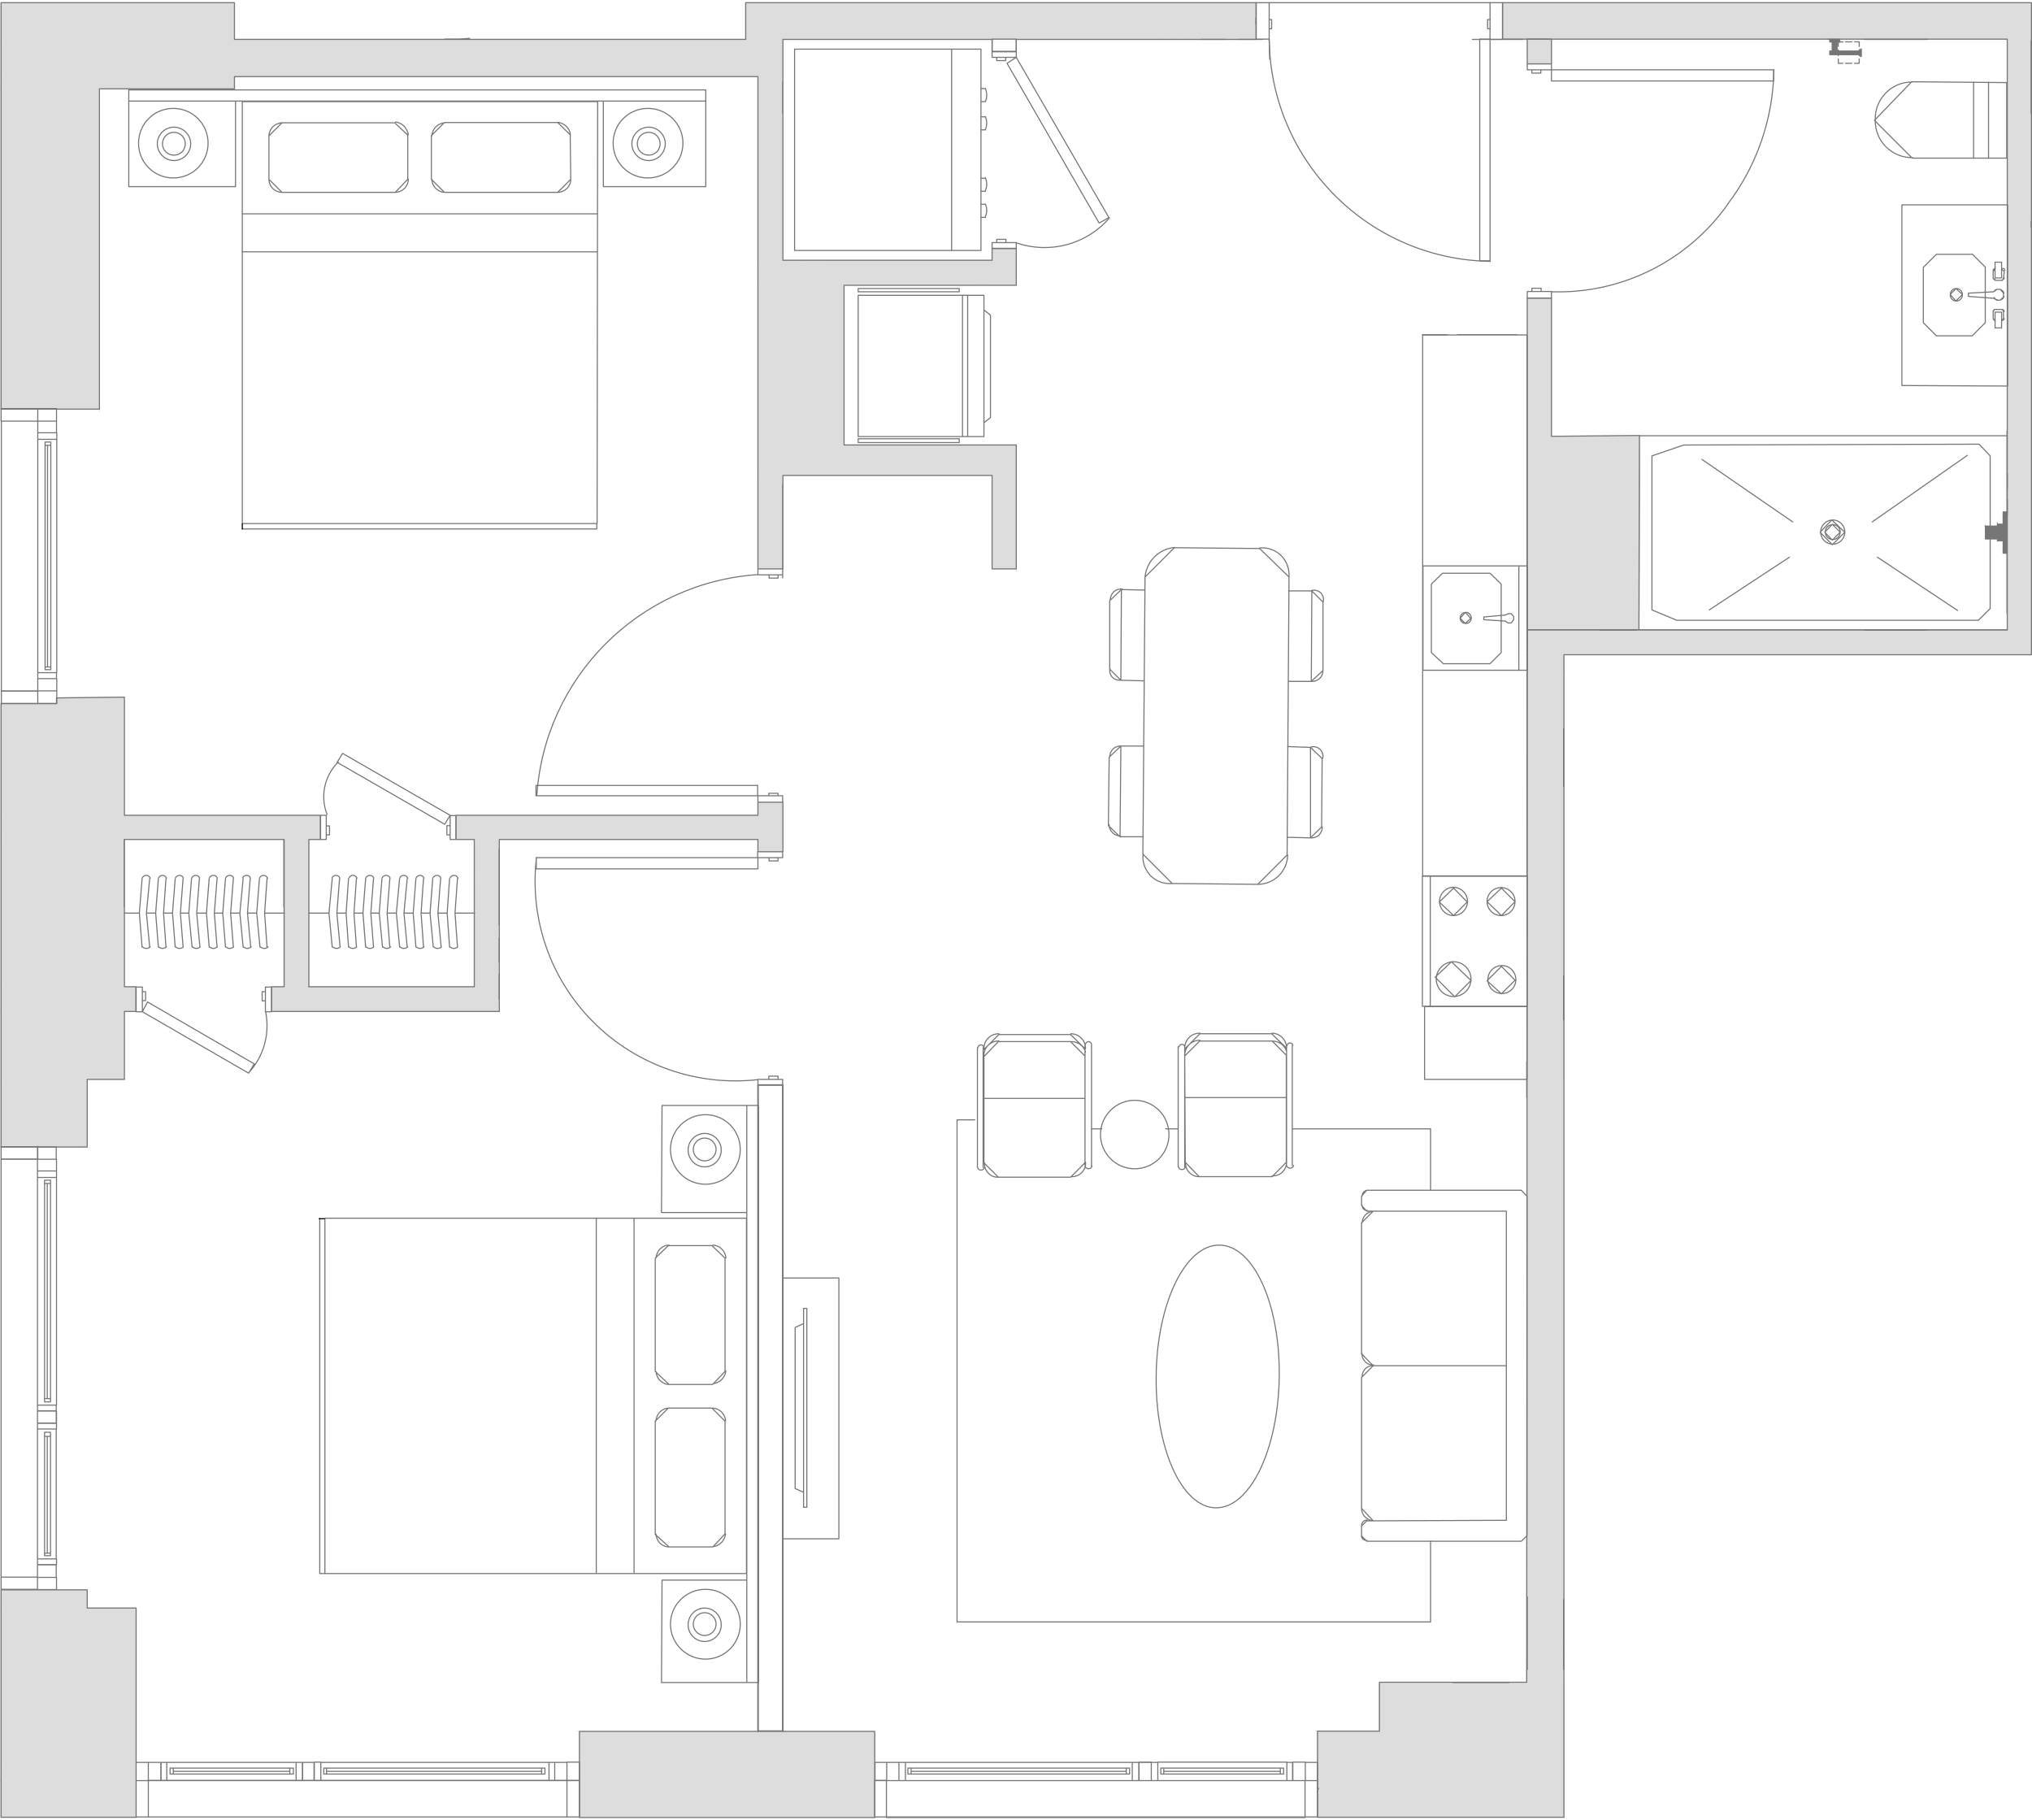 <svg width="748" height="670" viewBox="0 0 748 670" fill="none" xmlns="http://www.w3.org/2000/svg">
<path d="M553.102 1L747.702 14.5H553.102V1ZM747.702 1H553.102L747.702 14.4V1Z" fill="#DDDDDD"/>
<path d="M553.102 1L747.702 14.5H553.102V1ZM553.102 1H747.702V14.4L553.102 1Z" stroke="#DDDDDD" stroke-width="0.4" stroke-miterlimit="10"/>
<path d="M274.5 1L462.4 14.5H274.5V1ZM462.4 1H274.5L462.4 14.4V1Z" fill="#DDDDDD"/>
<path d="M274.5 1L462.4 14.5H274.5V1ZM274.5 1H462.4V14.4L274.5 1Z" stroke="#DDDDDD" stroke-width="0.4" stroke-miterlimit="10"/>
<path d="M0.4 1L86.3 14.5H0.4V1ZM86.3 1H0.4L86.3 14.4V1Z" fill="#DDDDDD"/>
<path d="M0.4 1L86.3 14.5H0.4V1ZM0.4 1H86.3V14.4L0.4 1Z" stroke="#DDDDDD" stroke-width="0.4" stroke-miterlimit="10"/>
<path d="M562.201 14.5L571.101 23.6H562.201V14.5ZM571.101 14.5H562.201L571.101 23.6V14.5Z" fill="#DDDDDD"/>
<path d="M562.201 14.5L571.101 23.6M562.201 14.5V23.6H571.101M562.201 14.5H571.101V23.6" stroke="#DDDDDD" stroke-width="0.4" stroke-miterlimit="10"/>
<path d="M0.4 14.5L288.1 28.1H0.4V14.5ZM288.1 14.5H0.4L288.1 28.2V14.5Z" fill="#DDDDDD"/>
<path d="M0.4 14.5L288.1 28.1H0.4V14.5ZM0.4 14.5H288.1V28.2L0.4 14.5Z" stroke="#DDDDDD" stroke-width="0.4" stroke-miterlimit="10"/>
<path d="M0.4 28.1L86.3 32.7H0.4V28.1ZM86.3 28.1H0.4L86.3 32.7V28.1Z" fill="#DDDDDD"/>
<path d="M0.4 28.1L86.3 32.7M0.4 28.1V32.7H86.3M0.4 28.1H86.3V32.7" stroke="#DDDDDD" stroke-width="0.4" stroke-miterlimit="10"/>
<path d="M365.201 91.5L374.101 95.8H365.201V91.5ZM374.101 91.5H365.201L374.101 95.8V91.5Z" fill="#DDDDDD"/>
<path d="M365.201 91.5L374.101 95.8M365.201 91.5V95.8H374.101M365.201 91.5H374.101V95.8" stroke="#DDDDDD" stroke-width="0.4" stroke-miterlimit="10"/>
<path d="M279 28.1L288.1 95.8H279V28.1ZM288.1 28.1H279L288.1 95.8V28.1Z" fill="#DDDDDD"/>
<path d="M279 28.1L288.1 95.8M279 28.1V95.8H288.1M279 28.1H288.1V95.8" stroke="#DDDDDD" stroke-width="0.4" stroke-miterlimit="10"/>
<path d="M279 95.801L374.1 104.901H279V95.801ZM374.1 95.801H279L374.1 105.001V95.801Z" fill="#DDDDDD"/>
<path d="M279 95.801L374.1 104.901H279V95.801ZM279 95.801H374.1V105.001L279 95.801Z" stroke="#DDDDDD" stroke-width="0.4" stroke-miterlimit="10"/>
<path d="M0.4 32.699L36.6 150.499H0.4V32.699ZM36.6 32.699H0.4L36.6 150.599V32.699Z" fill="#DDDDDD"/>
<path d="M0.4 32.699L36.6 150.499H0.4V32.699ZM0.4 32.699H36.6V150.599L0.4 32.699Z" stroke="#DDDDDD" stroke-width="0.4" stroke-miterlimit="10"/>
<path d="M603.502 160.4V160.6H571.102L603.502 160.4Z" fill="#DDDDDD" stroke="#DDDDDD" stroke-width="0.4" stroke-miterlimit="10"/>
<path d="M562.201 109.699L571.101 160.399H562.201V109.699ZM571.101 109.699H562.201L571.101 160.299V109.699Z" fill="#DDDDDD"/>
<path d="M562.201 109.699L571.101 160.399H562.201V109.699ZM562.201 109.699H571.101V160.299L562.201 109.699Z" stroke="#DDDDDD" stroke-width="0.4" stroke-miterlimit="10"/>
<path d="M562.201 160.4L571.101 160.6H562.201V160.4ZM571.101 160.4H562.201L571.101 160.7V160.4Z" fill="#DDDDDD"/>
<path d="M562.201 160.4L571.101 160.6H562.201V160.4ZM562.201 160.4H571.101V160.7L562.201 160.4Z" stroke="#DDDDDD" stroke-width="0.4" stroke-miterlimit="10"/>
<path d="M562.201 160.6L603.501 161.8H562.201V160.6ZM603.501 160.6H562.201L603.501 161.8V160.6Z" fill="#DDDDDD"/>
<path d="M562.201 160.6L603.501 161.8M562.201 160.6V161.8H603.501M562.201 160.6H603.501V161.8" stroke="#DDDDDD" stroke-width="0.4" stroke-miterlimit="10"/>
<path d="M279 104.9L310.7 163.7H279V104.9ZM310.7 104.9H279L310.7 163.7V104.9Z" fill="#DDDDDD"/>
<path d="M279 104.9L310.7 163.7M279 104.9V163.7H310.7M279 104.9H310.7V163.7" stroke="#DDDDDD" stroke-width="0.4" stroke-miterlimit="10"/>
<path d="M279 163.699L374.1 174.999H279V163.699ZM374.1 163.699H279L374.1 174.999V163.699Z" fill="#DDDDDD"/>
<path d="M279 163.699L374.1 174.999M279 163.699V174.999H374.1M279 163.699H374.1V174.999" stroke="#DDDDDD" stroke-width="0.4" stroke-miterlimit="10"/>
<path d="M562.201 161.801L603.501 177.401H562.201V161.801ZM603.501 161.801H562.201L603.501 177.401V161.801Z" fill="#DDDDDD"/>
<path d="M562.201 161.801L603.501 177.401M562.201 161.801V177.401H603.501M562.201 161.801H603.501V177.401" stroke="#DDDDDD" stroke-width="0.4" stroke-miterlimit="10"/>
<path d="M365.201 175L374.101 209.3H365.201V175ZM374.101 175H365.201L374.101 209.4V175Z" fill="#DDDDDD"/>
<path d="M365.201 175L374.101 209.3H365.201V175ZM365.201 175H374.101V209.4L365.201 175Z" stroke="#DDDDDD" stroke-width="0.4" stroke-miterlimit="10"/>
<path d="M279 175L288.1 209.3H279V175ZM288.1 175H279L288.1 209.4V175Z" fill="#DDDDDD"/>
<path d="M279 175L288.1 209.3H279V175ZM279 175H288.1V209.4L279 175Z" stroke="#DDDDDD" stroke-width="0.4" stroke-miterlimit="10"/>
<path d="M738.9 14.5L747.7 231.9H738.9V14.5ZM747.7 14.5H738.9L747.7 231.9V14.5Z" fill="#DDDDDD"/>
<path d="M738.9 14.5L747.7 231.9M738.9 14.5V231.9H747.7M738.9 14.5H747.7V231.9" stroke="#DDDDDD" stroke-width="0.4" stroke-miterlimit="10"/>
<path d="M603.501 177.4H562.201L603.301 231.9L603.501 177.4ZM562.201 177.4L603.201 231.9H562.201V177.4Z" fill="#DDDDDD"/>
<path d="M562.201 177.4H603.501L603.301 231.9L562.201 177.4ZM562.201 177.4L603.201 231.9H562.201V177.4Z" stroke="#DDDDDD" stroke-width="0.4" stroke-miterlimit="10"/>
<path d="M603.302 231.9H747.702H603.202M603.202 231.9H562.102H593.802H603.202ZM603.202 231.9H562.202" stroke="#DDDDDD" stroke-width="0.4" stroke-miterlimit="10"/>
<path d="M562.201 231.9L747.701 241H562.201V231.9ZM747.701 231.9H562.201L747.701 241V231.9Z" fill="#DDDDDD"/>
<path d="M562.201 231.9L747.701 241M562.201 231.9V241H747.701M562.201 231.9H747.701V241" stroke="#DDDDDD" stroke-width="0.4" stroke-miterlimit="10"/>
<path d="M562.201 241H575.701H562.301" stroke="#DDDDDD" stroke-width="0.4" stroke-miterlimit="10"/>
<path d="M562.201 241L575.701 246.8H562.201V241ZM575.701 241H562.201L575.701 246.7V241Z" fill="#DDDDDD"/>
<path d="M562.201 241L575.701 246.8H562.201V241ZM562.201 241H575.701V246.7L562.201 241Z" stroke="#DDDDDD" stroke-width="0.4" stroke-miterlimit="10"/>
<path d="M45.701 256.6V256.9H20.801L45.701 256.6Z" fill="#DDDDDD" stroke="#DDDDDD" stroke-width="0.4" stroke-miterlimit="10"/>
<path d="M20.801 256.9L45.701 259H20.801V256.9ZM45.701 256.9H20.801L45.701 259.1V256.9Z" fill="#DDDDDD"/>
<path d="M20.801 256.9L45.701 259H20.801V256.9ZM20.801 256.9H45.701V259.1L20.801 256.9Z" stroke="#DDDDDD" stroke-width="0.4" stroke-miterlimit="10"/>
<path d="M279 295.301L288.1 300.101H279V295.301ZM288.1 295.301H279L288.1 300.101V295.301Z" fill="#DDDDDD"/>
<path d="M279 295.301L288.1 300.101M279 295.301V300.101H288.1M279 295.301H288.1V300.101" stroke="#DDDDDD" stroke-width="0.4" stroke-miterlimit="10"/>
<path d="M0.4 259L45.7 300.1H0.4V259ZM45.7 259H0.4L45.7 300V259Z" fill="#DDDDDD"/>
<path d="M0.4 259L45.7 300.1H0.4V259ZM0.4 259H45.7V300L0.4 259Z" stroke="#DDDDDD" stroke-width="0.4" stroke-miterlimit="10"/>
<path d="M167.9 300.1L288.1 308.9H167.9V300.1ZM288.1 300.1H167.9L288.1 309V300.1Z" fill="#DDDDDD"/>
<path d="M167.9 300.1L288.1 308.9H167.9V300.1ZM167.9 300.1H288.1V309L167.9 300.1Z" stroke="#DDDDDD" stroke-width="0.4" stroke-miterlimit="10"/>
<path d="M0.4 300.1L118 308.9H0.4V300.1ZM118 300.1H0.4L118 309V300.1Z" fill="#DDDDDD"/>
<path d="M0.4 300.1L118 308.9H0.4V300.1ZM0.4 300.1H118V309L0.4 300.1Z" stroke="#DDDDDD" stroke-width="0.4" stroke-miterlimit="10"/>
<path d="M279 308.9L288.1 313.5H279V308.9ZM288.1 308.9H279L288.1 313.5V308.9Z" fill="#DDDDDD"/>
<path d="M279 308.9L288.1 313.5M279 308.9V313.5H288.1M279 308.9H288.1V313.5" stroke="#DDDDDD" stroke-width="0.4" stroke-miterlimit="10"/>
<path d="M562.201 246.801L575.701 322.401H562.201V246.801ZM575.701 246.801H562.201L575.701 322.401V246.801Z" fill="#DDDDDD"/>
<path d="M562.201 246.801L575.701 322.401M562.201 246.801V322.401H575.701M562.201 246.801H575.701V322.401" stroke="#DDDDDD" stroke-width="0.4" stroke-miterlimit="10"/>
<path d="M174.602 308.9L183.702 363.2H174.602V308.9ZM183.702 308.9H174.602L183.702 363.1V308.9Z" fill="#DDDDDD"/>
<path d="M174.602 308.9L183.702 363.2H174.602V308.9ZM174.602 308.9H183.702V363.1L174.602 308.9Z" stroke="#DDDDDD" stroke-width="0.4" stroke-miterlimit="10"/>
<path d="M104.5 308.9L113.7 363.2H104.5V308.9ZM113.7 308.9H104.5L113.7 363.1V308.9Z" fill="#DDDDDD"/>
<path d="M104.5 308.9L113.7 363.2H104.5V308.9ZM104.5 308.9H113.7V363.1L104.5 308.9Z" stroke="#DDDDDD" stroke-width="0.4" stroke-miterlimit="10"/>
<path d="M0.4 308.9L45.7 363.2H0.4V308.9ZM45.7 308.9H0.4L45.7 363.1V308.9Z" fill="#DDDDDD"/>
<path d="M0.4 308.9L45.7 363.2H0.4V308.9ZM0.4 308.9H45.7V363.1L0.4 308.9Z" stroke="#DDDDDD" stroke-width="0.4" stroke-miterlimit="10"/>
<path d="M562.201 322.4L575.701 370.4H562.201V322.4ZM575.701 322.4H562.201L575.701 370.4V322.4Z" fill="#DDDDDD"/>
<path d="M562.201 322.4L575.701 370.4M562.201 322.4V370.4H575.701M562.201 322.4H575.701V370.4" stroke="#DDDDDD" stroke-width="0.4" stroke-miterlimit="10"/>
<path d="M100 363.199L183.7 372.299H100V363.199ZM183.7 363.199H100L183.7 372.299V363.199Z" fill="#DDDDDD"/>
<path d="M100 363.199L183.7 372.299M100 363.199V372.299H183.7M100 363.199H183.7V372.299" stroke="#DDDDDD" stroke-width="0.4" stroke-miterlimit="10"/>
<path d="M0.4 363.199L50.1 372.299H0.4V363.199ZM50.1 363.199H0.4L50.1 372.299V363.199Z" fill="#DDDDDD"/>
<path d="M0.4 363.199L50.1 372.299M0.4 363.199V372.299H50.1M0.4 363.199H50.1V372.299" stroke="#DDDDDD" stroke-width="0.4" stroke-miterlimit="10"/>
<path d="M562.201 370.4L575.701 394.9H562.201V370.4ZM575.701 370.4H562.201L575.701 394.8V370.4Z" fill="#DDDDDD"/>
<path d="M562.201 370.4L575.701 394.9H562.201V370.4ZM562.201 370.4H575.701V394.8L562.201 370.4Z" stroke="#DDDDDD" stroke-width="0.4" stroke-miterlimit="10"/>
<path d="M562.201 394.9L575.701 397.3H562.201V394.9ZM575.701 394.9H562.201L575.701 397.3V394.9Z" fill="#DDDDDD"/>
<path d="M562.201 394.9L575.701 397.3M562.201 394.9V397.3H575.701M562.201 394.9H575.701V397.3" stroke="#DDDDDD" stroke-width="0.4" stroke-miterlimit="10"/>
<path d="M0.4 372.301L45.7 397.301H0.4V372.301ZM45.7 372.301H0.4L45.7 397.201V372.301Z" fill="#DDDDDD"/>
<path d="M0.4 372.301L45.7 397.301H0.4V372.301ZM0.4 372.301H45.7V397.201L0.4 372.301Z" stroke="#DDDDDD" stroke-width="0.4" stroke-miterlimit="10"/>
<path d="M0.4 397.301L32.1 422.001H0.4V397.301ZM32.1 397.301H0.4L32.1 422.001V397.301Z" fill="#DDDDDD"/>
<path d="M0.4 397.301L32.1 422.001M0.4 397.301V422.001H32.1M0.4 397.301H32.1V422.001" stroke="#DDDDDD" stroke-width="0.4" stroke-miterlimit="10"/>
<path d="M13.801 422L32.101 422.2H13.801V422ZM32.101 422H13.801L32.101 422.3V422Z" fill="#DDDDDD"/>
<path d="M13.801 422L32.101 422.2H13.801V422ZM13.801 422H32.101V422.3L13.801 422Z" stroke="#DDDDDD" stroke-width="0.4" stroke-miterlimit="10"/>
<path d="M13.801 422H0.401L13.601 422.2L13.801 422ZM0.301 422L13.501 422.3H0.301V422Z" fill="#DDDDDD" stroke="#DDDDDD" stroke-width="0.4" stroke-miterlimit="10"/>
<path d="M0.4 585.199L32.1 591.899H0.4V585.199ZM32.1 585.199H0.4L32.1 591.899V585.199Z" fill="#DDDDDD"/>
<path d="M0.4 585.199L32.1 591.899M0.4 585.199V591.899H32.1M0.4 585.199H32.1V591.899" stroke="#DDDDDD" stroke-width="0.4" stroke-miterlimit="10"/>
<path d="M562.2 397.301L575.7 619.301H562L562.2 397.301ZM575.6 397.301H562.2L575.6 619.301V397.301Z" fill="#DDDDDD"/>
<path d="M562.2 397.301L575.7 619.301H562L562.2 397.301ZM562.2 397.301H575.6V619.301L562.2 397.301Z" stroke="#DDDDDD" stroke-width="0.4" stroke-miterlimit="10"/>
<path d="M507.701 619.301L575.701 637.301H507.701V619.301ZM575.701 619.301H507.701L575.701 637.301V619.301Z" fill="#DDDDDD"/>
<path d="M507.701 619.301L575.701 637.301M507.701 619.301V637.301H575.701M507.701 619.301H575.701V637.301" stroke="#DDDDDD" stroke-width="0.4" stroke-miterlimit="10"/>
<path d="M0.4 591.9L50.1 648.8H0.4V591.9ZM50.1 591.9H0.4L50.1 648.8V591.9Z" fill="#DDDDDD"/>
<path d="M0.4 591.9L50.1 648.8M0.4 591.9V648.8H50.1M0.4 591.9H50.1V648.8" stroke="#DDDDDD" stroke-width="0.4" stroke-miterlimit="10"/>
<path d="M0.4 648.801L50.1 655.501H0.4V648.801ZM50.1 648.801H0.4L50.1 655.501V648.801Z" fill="#DDDDDD"/>
<path d="M0.4 648.801L50.1 655.501M0.4 648.801V655.501H50.1M0.4 648.801H50.1V655.501" stroke="#DDDDDD" stroke-width="0.4" stroke-miterlimit="10"/>
<path d="M484.9 637.301L575.7 668.901H484.9V637.301ZM575.7 637.301H484.9L575.7 669.001V637.301Z" fill="#DDDDDD"/>
<path d="M484.9 637.301L575.7 668.901H484.9V637.301ZM484.9 637.301H575.7V669.001L484.9 637.301Z" stroke="#DDDDDD" stroke-width="0.4" stroke-miterlimit="10"/>
<path d="M213.301 637.301L322.001 668.901H213.301V637.301ZM322.001 637.301H213.301L322.001 669.001V637.301Z" fill="#DDDDDD"/>
<path d="M213.301 637.301L322.001 668.901H213.301V637.301ZM213.301 637.301H322.001V669.001L213.301 637.301Z" stroke="#DDDDDD" stroke-width="0.4" stroke-miterlimit="10"/>
<path d="M0.4 655.5L50.1 668.9H0.4V655.5ZM50.1 655.5H0.4L50.1 669V655.5Z" fill="#DDDDDD"/>
<path d="M0.4 655.5L50.1 668.9H0.4V655.5ZM0.4 655.5H50.1V669L0.4 655.5Z" stroke="#DDDDDD" stroke-width="0.4" stroke-miterlimit="10"/>
<path d="M50.1 648.8V668.9M50.1 668.9H0.4V585.2H32.1V591.9H50.1V668.9ZM548.5 30.3V39.4M548.5 44V53.1M548.5 57.4V66.5M548.5 71.3V80.2M548.5 84.8V93.7M532.7 123.2H523.6M442.2 14.5H451.1M455.7 14.5H464.8M467.2 14.4H462.4V1H467.2V14.4ZM467.2 14.4L467.4 21.8M163.8 14.4H169.1L172.9 14.1M484.9 658.8L485.4 658.3M13.8 433.4V431M13.8 433.4H20.8M13.8 433.4V517.2M13.8 431H20.8M13.8 431V426.7M20.8 431V433.4M20.8 431V426.7H13.8M20.8 433.4V517.2H13.8M13.8 517.2V519.3H20.7V517.2H13.8ZM13.8 573.8V575.9H20.8V573.8H13.8ZM13.8 573.8H20.7V526H13.8M13.8 573.8V526M13.8 526V523.8H20.8V526H13.8ZM18.6 435.6H16.4M18.6 514.8H16.4M17.4 435.6V514.8M18.6 571.7H16.4M18.6 528.7H16.4M17.4 571.7V528.7M13.8 519.4V523.9M13.8 519.4H20.7V523.9H13.8M13.8 519.4H20.8V523.9H13.8M13.8 426.7V422.2H20.7V426.7H13.8ZM13.8 426.7V580.5M13.8 426.7H0.4V580.5M13.8 580.6V585.1H20.8V580.6H13.8ZM13.8 580.6V576H20.7V580.6H13.8ZM333.3 655.4H330.9M333.3 655.4V648.7M333.3 655.4H416.8M330.9 655.4V648.7M330.9 655.4H326.4M330.9 648.7H333.3M330.9 648.7H326.4M333.3 648.7H416.8M416.8 655.4H419.2V648.7H416.8M416.8 655.4V648.7M473.7 655.4H475.8V648.7H473.7V655.4ZM473.7 655.4V648.6H426.2V655.4M473.7 655.4H426.2M426.2 655.4H423.8M426.2 655.4V648.7H423.8M423.8 655.4V648.7M423.8 655.4H419.3M423.8 655.4V648.6H419.3V655.4M423.8 648.7H419.3V655.4M335.4 650.8V653M414.6 650.8V653M335.4 652H414.6M471.3 650.8V653M428.4 650.8V653M471.3 652H428.4M326.4 655.4V648.7M326.4 655.4H322.1V648.7H326.4M480.5 655.4H485M480.5 655.4V648.7H485V655.4M480.5 655.4H475.9V648.6H480.5V655.4ZM485 655.4V668.8H480.4M485 655.4H480.4M13.7 422.2L13.9 421.9M13.9 155H0.5V254.4H13.9V155ZM13.9 155H0.4V150.4H13.9M13.9 155V150.4M13.9 155H20.8M13.9 155V159.3M13.9 161.7V159.3M13.9 161.7H20.9M13.9 161.7V247.6M13.9 159.3H20.9V161.7M13.9 159.3H20.8V155M20.9 161.7V247.6H13.9M13.9 247.6V249.8M13.9 247.6H20.8V249.8H13.9M13.9 249.8V254.3M13.9 249.8H20.9V254.3M18.7 163.9H16.6M18.7 245.5H16.6M17.5 163.9V245.5M13.9 254.3V258.9M13.9 254.3H20.9M13.9 254.3H0.5V258.9H13.9M13.9 258.9H20.9V254.3M13.9 150.4H20.8V155M202.1 655.4H204.2M202.1 655.4V648.7M202.1 655.4H118.1M204.2 655.4V648.7M204.2 655.4H208.7M204.2 648.7H202.1M204.2 648.7H208.7V655.4M202.1 648.7H118.1V655.4M118.1 655.4H115.7V648.6H118.1V655.4ZM61.4 655.4H59.3V648.7H61.4M61.4 655.4V648.7M61.4 655.4H109M61.4 648.7H109M109 655.4H111.4V648.7H109M109 655.4V648.7M199.4 650.8V653M120.2 650.8V653M199.4 652H120.2M63.8 650.8V653M106.7 650.8V653M63.8 652H106.7M208.7 655.4H213.3V648.6H208.7V655.4ZM54.6 655.4H50.1M54.6 655.4V648.7M54.6 655.4H59.2V648.7H54.6M54.6 655.4V668.8M50.1 655.4V648.7H54.6M50.1 655.4V668.8H54.6M0.4 580.5H13.8M0.4 580.5V585H13.8V580.5M208.7 668.8V655.3M208.7 668.8H54.6M208.7 668.8H213.3V655.3H208.7M208.7 655.3H54.6V668.8M480.4 668.8V655.4M480.4 668.8H326.3M480.4 655.4H326.3V668.8M326.3 668.8H322V655.3H326.3V668.8ZM374.1 21.1V18.9H365.2V21.1H374.1ZM374.1 21.1L370.7 23.3L404.6 82.1L408.2 80.1L374.1 21.1ZM562.2 23.5H571.1M562.2 23.5V14.4H571.1V23.5M562.2 23.5V25.7H571.1M571.1 23.5V25.7M571.1 25.7V29.8H652.9V25.7H571.1ZM738.9 174.4V179.7M738.9 184V189.6M548.5 1H553.1V14.5H548.5V1ZM548.5 7.2H547.6V10.6H548.5V7.2ZM467.2 7.2H468.1V10.6H467.2V7.2ZM548.5 14.4H544.7V96H548.5V14.4ZM18.6 434.4H16.4V516H18.6V434.4ZM18.6 572.6H16.4V527.2H18.6V572.6ZM334.2 650.8V653H415.8V650.8H334.2ZM472.5 650.8V653H427.3V650.8H472.5ZM18.7 162.7H16.6V246.5H18.7V162.7ZM200.6 650.8V653H119.2V650.8H200.6ZM62.6 650.8V653H108V650.8H62.6ZM115.6 655.4H111.3V648.7H115.6V655.4ZM0.4 426.6V422.1H13.9V426.6H0.4ZM288.2 399.3H279.1V637.1H288.2V399.3ZM365.2 89.3V91.4H374.1V89.3H365.2ZM366.9 21.1V22.3H370.2V21.1H366.9ZM366.9 89.3V88.1H370.3V89.3H366.9ZM562.2 107.3V109.7H571.1V107.3H562.2ZM563.9 25.7V26.9H567.2V25.7H563.9ZM563.9 107.3V106.1H567.3V107.3H563.9ZM374.1 14.4H365.2V19H374.1V14.4Z" stroke="#767676" stroke-width="0.4" stroke-linecap="round" stroke-linejoin="round"/>
<path d="M673.602 14.5L677.202 15.4H673.602V14.5ZM677.202 14.5H673.602L677.202 15.5V14.5Z" fill="#767676"/>
<path d="M673.602 14.5L677.202 15.4H673.602V14.5ZM673.602 14.5H677.202V15.5L673.602 14.5Z" stroke="#767676" stroke-width="0.4" stroke-miterlimit="10" stroke-linecap="round"/>
<path d="M674.5 15.4L676.2 18.3H674.5V15.4ZM676.2 15.4H674.5L676.2 18.3V15.4ZM674.5 18.3L676.2 19H674.5V18.3ZM676.2 18.3H674.5L676.2 19V18.3Z" fill="#767676"/>
<path d="M674.5 15.4L676.2 18.3M674.5 15.4V18.3M674.5 15.4H676.2V18.3M676.2 18.3H674.5M676.2 18.3V19M674.5 18.3L676.2 19M674.5 18.3V19H676.2" stroke="#767676" stroke-width="0.4" stroke-miterlimit="10" stroke-linecap="round"/>
<path d="M673.602 18.801L684.902 20.001H673.602V18.801ZM684.902 18.801H673.602L684.902 20.001V18.801Z" fill="#767676"/>
<path d="M673.602 18.801L684.902 20.001M673.602 18.801V20.001H684.902M673.602 18.801H684.902V20.001" stroke="#767676" stroke-width="0.4" stroke-miterlimit="10" stroke-linecap="round"/>
<path d="M684.9 18.1L685.1 20.7H684.9V18.1ZM685.1 18.1H684.9L685.1 20.7V18.1Z" fill="#767676"/>
<path d="M684.9 18.1L685.1 20.7M684.9 18.1V20.7H685.1M684.9 18.1H685.1V20.7" stroke="#767676" stroke-width="0.4" stroke-miterlimit="10" stroke-linecap="round"/>
<path d="M684.4 21.7V23.3H682.7M681.7 23.3H679.3M678.4 23.3H676.7V21.7M676.7 20.5V18.3M676.7 17.1V15.4H678.4M679.3 15.4H681.7M682.7 15.4H684.4V17.1M684.4 18.3V20.5M675.9 19.6V15.5M674.7 19.6V15.5M279 295.3H288.1V292.9H279V295.3ZM279 295.3H288.2V313.5H279V309H183.8V372.3H100V363.2H104.6V309H45.8V363.2H50.1V372.3H45.8V397.3H32.1V422.2H0.4V259H20.8V256.9L45.8 256.6V300.1H118V309H113.7V363.2H174.6V309M279 295.3V300.1H167.9V309H174.6M279 209.4H288.1V211.6H279V209.4ZM279 209.4V200.2M279 209.4V28.2H86.3V32.7H36.6V150.6H0.4V1H86.3V14.5H274.5V1H462.4V14.5H374.1V19H365.2V14.5H288.2V95.8H365.2V91.5H374.1V105H310.7V163.8H374.1V209.4H365.2V175M279 209.4H288.2V175H365.2M562.1 201.5V206.1M562.1 208.2V212.8M562.1 214.9V219.5M562.1 221.7V226.5M562.1 228.6V233.2M562.1 235.3V239.9M562.1 242.3V246.6M562.1 249V253.3M562.1 255.7V260.3M524.7 322.5H529.2M531.4 322.5H536M538.4 322.5H542.9M545.1 322.5H549.6M551.8 322.5H556.4M52.4 372.4H50V363.3H52.4V372.4ZM52.4 372.4L54.3 368.8L93.6 391.6L91.5 395L52.4 372.4ZM288.1 399.4V397.3H279V399.4M288.1 399.4H279M288.1 399.4V637.3H322V669H213.3V637.3H279V399.4M279 399.4V408.6M747.7 25.8V28.9M747.7 31.8V35.1M279 435.7V426.8M279 422.2V412.9M263.1 315.7H254M249.5 315.7H240.6M235.8 315.7H226.9M222.3 315.7H213.2M208.9 315.7H199.5M183.7 331.5V340.6M183.7 345.2V354.3M183.7 358.6V367.8M279 195.7V186.8M279 182V173.1M199.5 292.9H208.9M213.2 292.9H222.3M226.9 292.9H235.8M240.6 292.9H249.5M254 292.9H263.1M462.3 6.6V9M747.7 81.4V83.6M133.1 14.5H118.9M274.4 14.5H255.7M279 591.9V614.5M288.1 590V614.5M562.2 587.8V614.5M575.6 588.8V614.5M320.3 175H308.3M738.8 158.7V225.7V207.9M709.5 14.5H686.3M709.3 231.9H686.3H698.5M312.6 14.5H299.6M312.6 95.8H299.6M575.6 359.1V375.4M288.1 30.1V41.8M560.5 14.5H542M558.6 123.2H542M747.7 15V41.8M279 33.7V59.8M575.6 268.2V289.5M74 300.1H59.1M72.6 309H45.7V333.9M104.5 309V333.9M174.6 309V333.9M113.6 363.2H138.6M183.7 312.6V333.9M279 116.2V129.7M310.7 113.4V129.7M602.5 231.9H588.8M536.5 123.2H555.5M555.5 397.3H536.5M562 404V390.6M288.1 178.2V212.7M365.2 175H354.1M324.4 105H340.7M324.4 163.8H340.7M310.7 110V129.4M534.9 619.3H555.5M326.3 669H480.4M467.2 14.5C467.8 59.3 503.8 95.5 548.6 96.2M374.2 89.4C386.4 93.6 400 90 408.4 80.2M636 75.1C646.8 60.9 652.7 43.6 653 25.7M571.3 107.4C596.9 108.2 621.2 96.1 636 75.2M197.5 315.6C194.8 338 202.5 360.3 218.4 376.2C234.3 392.1 256.6 399.9 278.9 397.4M279 211.5C235.3 214.4 200.5 249.2 197.6 292.9M91.5 394.9C97.1 388.9 99.4 380.5 97.8 372.5M124.5 280.5C119.4 285.6 117.8 293.1 120.4 299.8M673.6 14.5H677.2V15.4H673.6V14.5ZM676.2 18.4V15.5H674.5V19.1H676.2V18.4ZM684.9 18.9H673.6V20.1H684.9V18.9ZM685.1 20.8V18.1H684.9V20.8H685.1ZM286.4 292.9V292H283V292.9H286.4ZM286.4 211.6V212.8H283.1V211.6H286.4ZM278.9 292.9V289.1H197.3V292.9H278.9ZM562.1 322.5H523.7V123.3H562.1V322.5ZM562.1 397.3H524.4V370.5H562.1V394.9V397.3ZM97.7 363.3H99.9V372.4H97.7V363.3ZM52.4 365H53.6V368.3H52.4V365ZM97.7 365H96.5V368.4H97.7V365ZM165.7 309H167.8V300.2H165.7V309ZM120.1 309H117.9V300.1H120.1V309ZM165.7 307.3H164.5V303.9H165.7V307.3ZM120.1 307.3H121.3V304H120.1V307.3ZM165.7 300.1L163.7 303.4L124.1 280.6L126.1 277.3L165.7 300.1ZM288.1 315.7V313.5H278.9V315.7H288.1ZM286.4 315.7V316.9H283.1V315.7H286.4ZM286.4 397.3V396.1H283V397.3H286.4ZM279 315.7V319.8H197.4V315.7H279Z" stroke="#767676" stroke-width="0.4" stroke-linecap="round" stroke-linejoin="round"/>
<path d="M735.301 193L737.401 199V193H735.301ZM735.301 199V193L737.501 199H735.301Z" fill="#767676"/>
<path d="M735.301 193L737.401 199V193H735.301ZM735.301 193V199H737.501L735.301 193Z" stroke="#767676" stroke-width="0.4" stroke-miterlimit="10" stroke-linecap="round"/>
<path d="M730.9 193.699L735.3 198.299V193.699H730.9ZM730.9 198.299V193.699L735.2 198.299H730.9Z" fill="#767676"/>
<path d="M730.9 193.699L735.3 198.299V193.699H730.9ZM730.9 193.699V198.299H735.2L730.9 193.699Z" stroke="#767676" stroke-width="0.4" stroke-miterlimit="10" stroke-linecap="round"/>
<path d="M737.4 188.5L738.6 203.6V188.5H737.4ZM737.4 203.6V188.5L738.6 203.6H737.4Z" fill="#767676"/>
<path d="M737.4 188.5L738.6 203.6M737.4 188.5H738.6V203.6M737.4 188.5V203.6H738.6" stroke="#767676" stroke-width="0.4" stroke-miterlimit="10" stroke-linecap="round"/>
<path d="M603.3 231.9L603.5 160.4H738.9V231.9H603.3ZM603.3 231.9H593.9H566.6H562.2V177.4V161.8V109.7H571.1V160.6L603.5 160.3V177.4L603.3 231.9ZM732.6 198.3V224L728.3 228.3H617.2L608.1 224.5V167.8L619.8 163.8L728.5 163.5L732.6 167.8V193.8M689.2 192.1L724.2 167.6M720.6 224.7L691.1 205.1M658.7 205.1L629.2 224.5M626.5 169.1L659.9 192.1M548.6 1H467.2M295.8 549.3L292.7 547.9V488.6L295.8 487.2M210.1 66L205.3 70.8H163.6L158.8 66V49.9L163.6 45.1H205.3L209.9 49.6L210.1 66ZM210.1 66C210.1 68.6 208 70.7 205.4 70.8M159 66C159 68.6 161.1 70.7 163.7 70.8M163.7 45.2C161.1 45.4 159.1 47.4 159 50M210 49.6C209.7 47.2 207.8 45.3 205.3 45M99 66L103.8 70.8H145.5L150.1 66V49.7L145.3 45.2H103.8L99 50M99 66V50M99 66C99 68.6 101.1 70.7 103.7 70.8M99 50C99.1 47.4 101.1 45.4 103.7 45.2M150.3 49.6C149.9 47.1 148 45.2 145.6 44.9M145.6 70.8C148.2 70.7 150.3 68.6 150.3 65.9M89.1 78.7H219.9M89.1 92.7H219.7M47.4 37.2V33.1H259.8V37.2M47.4 37.2H259.8M47.4 37.2V68.7H86.7V37.2M259.8 37.2V68.7H222.1V37.2M89.1 194.7H219.7V192.7M738.6 203.6H737.4V188.5H738.6V203.6ZM737.4 199H735.3V193H737.4V199ZM735.3 198.3H730.9V193.7H735.3V198.3ZM679.1 195.8C679.1 193.4 677.1 191.4 674.7 191.4C672.2 191.4 670.2 193.4 670.2 195.8C670.2 198.3 672.2 200.3 674.7 200.3C677.1 200.3 679.1 198.3 679.1 195.8ZM677.4 195.8C677.4 194.3 676.2 193.1 674.7 193.1C673.1 193.1 671.9 194.3 671.9 195.8C671.9 197.3 673.1 198.6 674.7 198.6C676.2 198.6 677.4 197.3 677.4 195.8ZM679.1 195.9L674.5 200.5L670 195.9L674.3 191.4L679.1 195.9ZM677.4 195.9L674.5 198.8L671.7 195.9L674.5 193L677.4 195.9ZM288.2 399.4H279V637.3H288.2V399.4ZM575.7 241H643.4H747.8V1H553.1V14.4H738.9V231.8H562.2L562 619.2H507.8V637.2H485V668.9H575.7V241ZM288.2 470.4H308.8V566.4H288.2V470.4ZM295.8 481.6H297V554.8H295.8V481.6ZM89.2 192.7V37.4H220L219.8 192.7H89.2ZM76.6 52.7C76.6 45.6 70.9 39.9 63.8 39.9C56.7 39.9 51 45.6 51 52.7C51 59.8 56.7 65.5 63.8 65.5C70.9 65.5 76.6 59.8 76.6 52.7ZM70.2 52.9C70.2 49.6 67.4 46.8 64 46.8C60.7 46.8 57.9 49.6 57.9 52.9C57.9 56.3 60.7 59.1 64 59.1C67.4 59.1 70.2 56.3 70.2 52.9ZM68.2 52.9C68.2 50.6 66.4 48.7 64 48.7C61.7 48.7 59.8 50.6 59.8 52.9C59.8 55.3 61.7 57.1 64 57.1C66.4 57.1 68.2 55.3 68.2 52.9ZM251.4 52.7C251.4 45.6 245.6 39.9 238.5 39.9C231.4 39.9 225.7 45.6 225.7 52.7C225.7 59.8 231.4 65.5 238.5 65.5C245.6 65.5 251.4 59.8 251.4 52.7ZM244.9 52.9C244.9 49.6 242.1 46.8 238.8 46.8C235.4 46.8 232.6 49.6 232.6 52.9C232.6 56.3 235.4 59.1 238.8 59.1C242.1 59.1 244.9 56.3 244.9 52.9ZM243 52.9C243 50.6 241.1 48.7 238.8 48.7C236.4 48.7 234.6 50.6 234.6 52.9C234.6 55.3 236.4 57.1 238.8 57.1C241.1 57.1 243 55.3 243 52.9Z" stroke="#767676" stroke-width="0.4" stroke-linecap="round" stroke-linejoin="round"/>
<path d="M89.201 194.701V192.801" stroke="black" stroke-width="0.4" stroke-linecap="round" stroke-linejoin="round"/>
<path d="M526.501 322.4V370.4M463.001 325.5L431.501 325.2L420.701 314.4L421.501 212.4L432.301 201.6L463.701 201.9L474.501 212.4L473.801 314.7L463.001 325.5ZM463.001 325.5C469.001 325.5 473.901 320.7 474.001 314.7M421.201 250.6L412.601 250.4M412.601 250.4L412.801 217M412.601 250.4L408.501 246.3V221.1L412.801 217M412.801 217L421.201 217.2M420.801 314.3C420.401 317.3 421.501 320.2 423.601 322.4C425.701 324.5 428.701 325.5 431.701 325.2M474.501 212.5C474.701 209.5 473.701 206.6 471.601 204.5C469.501 202.4 466.501 201.4 463.601 201.7M432.401 201.5C426.701 202 422.101 206.5 421.501 212.3M420.701 308H412.301M412.301 308L412.601 274.6M412.301 308L408.001 303.9L408.301 278.7L412.601 274.6M412.601 274.6H421.001M408.301 303.6C408.301 305.9 410.201 307.7 412.501 307.7M412.701 274.6C411.601 274.6 410.501 274.9 409.701 275.7C409.001 276.4 408.501 277.5 408.501 278.5M408.601 246.1C408.301 247.3 408.701 248.5 409.601 249.4C410.401 250.2 411.601 250.5 412.801 250.3M413.101 216.8C411.901 216.7 410.801 217.1 410.001 217.8C409.201 218.6 408.701 219.7 408.701 220.9M474.001 274.8L482.401 275.1M482.401 275.1V308.4M482.401 275.1L486.701 279.2L486.501 304.4L482.401 308.4M482.401 308.4L473.801 308.2M482.401 308.4C483.601 308.5 484.701 308.1 485.501 307.4C486.301 306.6 486.801 305.5 486.701 304.3M486.901 279.1C487.201 277.9 486.801 276.7 485.901 275.8C485.101 275 483.801 274.7 482.701 274.9M474.301 217.5H482.901M482.901 217.5L482.701 250.8M482.901 217.5L487.001 221.6V246.8L482.701 250.8M482.701 250.8H474.301M482.701 250.8C483.801 250.9 484.901 250.5 485.701 249.8C486.601 249 487.001 247.9 487.001 246.7M487.101 221.5C487.401 220.3 487.001 219.1 486.201 218.2C485.301 217.4 484.101 217.1 482.901 217.3M726.001 93.6H712.801L708.001 98.4V118.8L712.801 123.6H726.001L730.801 118.8V98.4M737.101 103.2H734.401L733.701 102.5V99.9L734.401 99.1M736.801 99.1L737.801 99.9L737.501 102.5M734.401 118L733.701 117.3V114.7L734.201 113.9H737.101M737.101 113.9L737.501 114.7V117.3L736.801 118M737.101 113.9C737.401 114 737.701 114.2 737.801 114.6M726.001 93.5L730.801 98.3M738.001 99.5C738.001 99.1 737.601 98.8 737.201 98.8M737.201 102.9C737.501 102.9 737.801 102.6 737.801 102.3M737.101 103.1L737.501 102.4M734.501 98.8C734.101 98.8 733.701 99.1 733.701 99.6M733.701 102.2C733.801 102.5 734.001 102.8 734.401 102.8M737.001 118C737.401 117.9 737.701 117.6 737.801 117.3M734.301 113.9C734.001 114 733.801 114.2 733.701 114.5M733.701 117.2C733.801 117.7 734.101 118 734.501 118M735.201 106.5C734.701 106.5 734.301 106.8 734.101 107.2M737.701 107.9C737.501 107.3 737.001 106.8 736.401 106.6M736.601 110.3C737.101 110.1 737.601 109.7 737.701 109.1M734.101 109.5C734.301 110 734.701 110.3 735.201 110.3M726.501 30.2V58.3M732.001 30.2V58.3M704.001 30.2C700.301 30.1 696.701 31.6 694.101 34.3C691.501 37 690.101 40.7 690.301 44.4M690.301 44.1C690.201 47.8 691.601 51.4 694.201 54C696.801 56.6 700.301 58.1 704.001 58M353.101 162.9H315.901V161.5H353.101M356.201 160.7V108.6M354.301 108.6V160.7M362.201 114.1L364.601 116V153.7L362.201 155.6M353.101 161.4V162.8M526.601 567.2V597H352.301V412.2H358.801M402.001 415.5H405.601M429.101 415.5H433.701M475.701 415.5H526.601V438.1M399.401 388.7L394.101 383.4H367.501L362.201 388.9V428L367.501 433.3H394.101L399.401 428V388.7ZM399.401 388.7V386L394.101 380.8H367.701L362.201 386.3M359.801 385.6V429.7C360.001 430.3 360.501 430.7 361.101 430.7C361.701 430.7 362.201 430.3 362.401 429.7M361.901 385.6V429.7M362.201 385.5C362.101 385 361.601 384.6 361.101 384.6C360.601 384.6 360.101 385 360.001 385.5M367.701 380.5C366.301 380.5 364.801 381 363.801 382.1C362.701 383.1 362.201 384.5 362.201 386M367.701 383.2C366.201 383.1 364.801 383.7 363.701 384.8C362.701 385.8 362.101 387.2 362.201 388.7M399.601 386C399.601 384.5 399.101 383.1 398.001 382.1C397.001 381.1 395.701 380.5 394.201 380.5M401.801 384.4V429.2M399.401 429.2C399.601 429.8 400.101 430.2 400.701 430.2C401.301 430.2 401.801 429.8 402.001 429.2M401.801 384.3C401.701 383.8 401.201 383.4 400.701 383.4C400.201 383.4 399.701 383.8 399.601 384.3M399.401 384.4V428.8M399.601 387.2C398.901 384.9 396.801 383.4 394.401 383.4M362.401 428C362.301 429.4 362.801 430.8 363.801 431.8C364.801 432.9 366.201 433.4 367.601 433.3M394.401 433.1C395.801 433.2 397.201 432.6 398.201 431.6C399.201 430.6 399.701 429.3 399.601 427.8M436.101 386.1L441.701 380.5H468.101L473.601 385.8V388.5M433.701 385.3V429.5M436.101 429.5V385.3C436.101 384.8 435.601 384.4 435.101 384.4C434.501 384.4 434.101 384.8 434.001 385.3M433.801 429.5C433.901 430.1 434.501 430.5 435.101 430.5C435.701 430.5 436.201 430.1 436.301 429.5M441.701 380.3C440.201 380.3 438.801 380.8 437.801 381.8C436.701 382.9 436.101 384.3 436.101 385.8M441.701 382.9C440.201 382.9 438.701 383.5 437.701 384.5C436.701 385.6 436.101 387 436.101 388.5M473.601 385.7C473.601 384.3 473.001 382.9 472.001 381.9C471.001 380.9 469.601 380.3 468.201 380.3M475.701 384.9V429M473.601 429C473.801 429.6 474.301 430 474.901 430C475.501 430 476.001 429.6 476.201 429M473.601 384.9V428.5M473.601 387C472.901 384.7 470.801 383.2 468.401 383.2M436.401 427.8C436.301 429.2 436.801 430.6 437.801 431.6C438.801 432.6 440.201 433.2 441.601 433.1M468.301 432.8C469.701 432.9 471.101 432.4 472.101 431.4C473.101 430.4 473.701 429 473.601 427.6M505.501 445.8L501.201 450.1V498.3L505.501 502.7M505.501 502.7H554.201M505.501 502.7L501.201 507V555.2M501.201 555.2L505.501 559.8M501.201 555.2C501.201 557.6 503.101 559.6 505.601 559.8M503.301 438.1C502.301 438.2 501.401 439.1 501.401 440.2M505.701 445.8C503.301 445.9 501.501 447.8 501.401 450.1M501.401 443.6C501.401 444.1 501.601 444.6 501.901 445C502.301 445.4 502.801 445.6 503.301 445.5M501.201 565C501.101 565.6 501.301 566.1 501.701 566.5C502.101 566.9 502.701 567 503.201 567M503.201 559.5C502.701 559.5 502.201 559.7 501.801 560.1C501.401 560.5 501.201 561.1 501.201 561.6M501.401 498.2C501.301 499.4 501.801 500.5 502.601 501.3C503.401 502.1 504.501 502.5 505.601 502.4M505.601 502.7C504.501 502.6 503.401 503 502.601 503.8C501.801 504.6 501.401 505.7 501.401 506.8M475.901 384.8C475.901 384.3 475.401 383.9 474.901 383.9C474.301 383.9 473.901 384.3 473.801 384.8M362.201 404.3H399.401M436.101 404H473.301M119.601 579.2H274.801V448.4H119.601V579.2ZM119.601 579.2H117.701V448.4M246.301 569.4L241.201 564.8V523.1L246.001 518.3H262.101L266.901 523.1V564.6L262.401 569.4H246.301ZM246.301 569.4C243.701 569.4 241.601 567.3 241.501 564.7M246.301 518.3C243.701 518.3 241.601 520.4 241.501 523M267.101 523C266.901 520.4 264.901 518.4 262.301 518.3M262.501 569.3C264.901 569 266.801 567.1 267.101 564.6M246.301 458.3C243.801 458.3 241.701 460.4 241.501 463M267.201 463C267.001 460.4 264.901 458.4 262.401 458.3M262.501 509.3C265.001 509 266.901 507.1 267.201 504.6M241.501 504.9C241.701 507.5 243.801 509.6 246.401 509.6M233.401 448.4V579.2M219.501 448.4V579.2M274.901 406.9H279.201V619.3H274.901M274.901 406.9V619.3M274.901 406.9H243.701L243.501 446.3H274.901M274.901 619.3H243.501L243.701 581.6H274.901M523.601 322.4H562.201V370.4H523.601V322.4ZM535.101 326.9L529.801 332L535.101 337L540.101 332L535.101 326.9ZM535.001 337C537.901 337 540.201 334.6 540.201 331.8C540.201 329 537.901 326.6 535.001 326.6C532.201 326.6 529.901 329 529.901 331.8C529.901 334.6 532.201 337 535.001 337ZM552.701 326.9L547.401 331.9L552.701 337L557.701 331.9L552.701 326.9ZM552.601 337C555.401 337 557.701 334.7 557.701 331.8C557.701 329 555.401 326.7 552.601 326.7C549.701 326.7 547.401 329 547.401 331.8C547.401 334.7 549.701 337 552.601 337ZM552.701 355.7L547.401 361L552.701 365.8L557.701 360.8L552.701 355.7ZM552.901 365.7C555.701 365.7 558.001 363.4 558.001 360.6C558.001 357.7 555.701 355.4 552.901 355.4C550.001 355.4 547.701 357.7 547.701 360.6C547.701 363.4 550.001 365.7 552.901 365.7ZM534.301 354L528.301 359.7L535.501 366.9L541.501 360.9L534.301 354ZM535.101 366.8C538.601 366.8 541.501 363.9 541.501 360.4C541.501 356.9 538.601 354 535.101 354C531.601 354 528.701 356.9 528.701 360.4C528.701 363.9 531.601 366.8 535.101 366.8ZM700.101 75.4H739.001V142.1L700.101 141.9V75.4ZM734.401 96.5H736.801V102.3H734.401V96.5ZM734.401 114.9H736.801V120.7H734.401V114.9ZM733.901 107.4L724.601 107.9V109.1L733.901 109.8L735.101 110.5H736.301L737.501 109.3V107.9L736.301 106.5H735.101L733.901 107.4ZM717.901 108.5C717.901 109.8 718.901 110.8 720.101 110.8C721.401 110.8 722.401 109.8 722.401 108.5C722.401 107.2 721.401 106.2 720.101 106.2C718.901 106.2 717.901 107.2 717.901 108.5ZM720.001 106.2L722.401 108.4L720.001 110.8L717.901 108.4L720.001 106.2ZM738.701 30.4L703.701 30.1L690.001 44.3L703.901 58.2H726.501H732.001H738.701V30.4ZM362.201 160.7H315.901V108.7H362.201V160.7ZM353.101 107.4H315.901V106.2H353.101V107.4ZM417.701 430.2C424.701 430.2 430.301 424.6 430.301 417.6C430.301 410.6 424.701 405 417.701 405C410.801 405 405.101 410.6 405.101 417.6C405.101 424.6 410.801 430.2 417.701 430.2ZM436.101 388.7L441.601 383.2H468.301L473.501 388.4V427.8L468.301 433.1H441.401L436.301 427.8L436.101 388.7ZM503.101 438.1H560.001L562.101 440.3V565.3L560.001 567.3H503.101L501.201 565.3V561.7L503.101 559.8L554.501 559.6V445.8H503.101L501.201 443.7V440.3L503.101 438.1ZM447.501 555C460.101 555.2 470.501 533.7 470.901 506.9C471.301 480.2 461.501 458.4 448.901 458.3C436.401 458.1 425.901 479.6 425.601 506.3C425.201 533 435.001 554.8 447.501 555ZM246.301 509.6L241.201 504.8V463.1L246.001 458.5H262.101L266.901 463.1V504.8L262.301 509.6H246.301ZM259.701 435.9C266.801 435.9 272.501 430.2 272.501 423.1C272.501 416 266.801 410.3 259.701 410.3C252.601 410.3 246.801 416 246.801 423.1C246.801 430.2 252.601 435.9 259.701 435.9ZM259.401 429.5C262.801 429.5 265.501 426.7 265.501 423.3C265.501 420 262.801 417.2 259.401 417.2C256.001 417.2 253.301 420 253.301 423.3C253.301 426.7 256.001 429.5 259.401 429.5ZM259.401 427.3C261.701 427.3 263.601 425.4 263.601 423.1C263.601 420.8 261.701 418.9 259.401 418.9C257.101 418.9 255.201 420.8 255.201 423.1C255.201 425.4 257.101 427.3 259.401 427.3ZM259.701 610.7C266.801 610.7 272.501 604.9 272.501 597.8C272.501 590.7 266.801 585 259.701 585C252.601 585 246.801 590.7 246.801 597.8C246.801 604.9 252.601 610.7 259.701 610.7ZM259.401 604.2C262.801 604.2 265.501 601.4 265.501 598.1C265.501 594.7 262.801 591.9 259.401 591.9C256.001 591.9 253.301 594.7 253.301 598.1C253.301 601.4 256.001 604.2 259.401 604.2ZM259.401 602C261.701 602 263.601 600.1 263.601 597.8C263.601 595.5 261.701 593.6 259.401 593.6C257.101 593.6 255.201 595.5 255.201 597.8C255.201 600.1 257.101 602 259.401 602Z" stroke="#767676" stroke-width="0.4" stroke-linecap="round" stroke-linejoin="round"/>
<path d="M117.5 448.6H119.4" stroke="black" stroke-width="0.4" stroke-linecap="round" stroke-linejoin="round"/>
<path d="M362.701 37.4C363.401 35.9 363.401 34.1 362.701 32.6M361.101 43H362.801M361.101 47.8H362.801M362.701 47.7C363.401 46.2 363.401 44.4 362.701 42.9M361.101 65.6H362.801M361.101 70.4H362.801M361.101 75.2H362.801M361.101 80H362.801M362.701 79.8C363.401 78.3 363.401 76.6 362.701 75.1M350.301 92.2V18.1M362.701 70.2C363.401 68.7 363.401 66.9 362.701 65.4M362.801 32.6H361.101M362.801 37.4H361.101M559.101 208.4V246.8M45.801 336.1H51.301M51.301 336.1L52.301 348.6M51.301 336.1L52.301 323.4M54.201 336.1H57.301M57.301 336.1L58.301 348.6M57.301 336.1L58.301 323.4M60.401 336.1H63.501M63.501 336.1L64.501 348.6M63.501 336.1L64.501 323.4M66.701 336.1H69.501M69.501 336.1L70.701 348.6M69.501 336.1L70.501 323.4M76.001 336.1H72.701M76.001 336.1L77.001 348.6M76.001 336.1L77.001 323.4M78.901 336.1H82.001M78.901 336.1L79.901 348.6M78.901 336.1L79.901 323.4M82.001 336.1L83.001 348.6M82.001 336.1L83.001 323.4M88.301 336.1H85.101M88.301 336.1L89.501 348.6M88.301 336.1L89.501 323.4M94.501 336.1H91.401M94.501 336.1L95.701 348.6M94.501 336.1L95.501 323.4M104.601 336.1H97.401M97.401 336.1L98.301 348.6M97.401 336.1L98.301 323.4M92.301 348.6L91.101 336.1L92.101 323.4M85.901 348.6L84.901 336.1L85.901 323.4M73.601 348.6L72.401 336.1L73.401 323.4M67.401 348.6L66.401 336.1L67.401 323.4M61.101 348.6L60.201 336.1L61.101 323.4M55.101 348.6L53.901 336.1L55.101 323.4M55.301 323.2C55.001 322.6 54.501 322.2 53.801 322.2C53.201 322.2 52.601 322.6 52.401 323.1M61.301 323.2C61.001 322.6 60.501 322.2 59.801 322.2C59.201 322.2 58.601 322.6 58.401 323.1M67.501 323.2C67.301 322.6 66.701 322.2 66.101 322.2C65.401 322.2 64.901 322.6 64.601 323.1M73.501 323.2C73.301 322.6 72.701 322.2 72.101 322.2C71.401 322.2 70.901 322.6 70.601 323.1M80.001 323.2C79.801 322.6 79.201 322.2 78.601 322.2C77.901 322.2 77.301 322.6 77.101 323.1M86.001 323.2C85.801 322.6 85.201 322.2 84.601 322.2C83.901 322.2 83.301 322.6 83.101 323.1M92.201 323.2C92.001 322.6 91.401 322.2 90.801 322.2C90.201 322.2 89.601 322.6 89.301 323.1M98.501 323.2C98.201 322.6 97.701 322.2 97.001 322.2C96.401 322.2 95.801 322.6 95.601 323.1M52.401 348.5C52.701 348.8 53.301 349.1 53.801 349.1C54.301 349.1 54.901 348.9 55.301 348.5M58.401 348.5C58.701 348.8 59.301 349.1 59.801 349.1C60.301 349.1 60.901 348.9 61.301 348.5M64.601 348.5C65.001 348.8 65.501 349.1 66.001 349.1C66.601 349.1 67.101 348.9 67.501 348.5M70.801 348.5C71.201 348.8 71.701 349.1 72.301 349.1C72.801 349.1 73.301 348.9 73.701 348.5M77.101 348.5C77.501 348.8 78.001 349.1 78.501 349.1C79.101 349.1 79.601 348.9 80.001 348.5M83.101 348.5C83.501 348.8 84.001 349.1 84.501 349.1C85.101 349.1 85.601 348.9 86.001 348.5M89.601 348.5C89.901 348.8 90.501 349.1 91.001 349.1C91.501 349.1 92.101 348.9 92.501 348.5M95.801 348.5C96.201 348.8 96.701 349.1 97.201 349.1C97.801 349.1 98.301 348.9 98.701 348.5M113.701 336.1H121.101M121.101 336.1L122.301 348.6M121.101 336.1L122.301 323.4M124.301 336.1H127.401M127.401 336.1L128.301 348.6M127.401 336.1L128.301 323.4M130.501 336.1H133.601M133.601 336.1L134.601 348.6M133.601 336.1L134.601 323.4M136.501 336.1H139.601M136.501 336.1L137.501 348.6M136.501 336.1L137.501 323.4M139.601 336.1L140.801 348.6M139.601 336.1L140.601 323.4M145.901 336.1H142.701M145.901 336.1L147.101 348.6M145.901 336.1L147.101 323.4M149.001 336.1H152.101M152.101 336.1L153.101 348.6M152.101 336.1L153.101 323.4M158.301 336.1H155.201M158.301 336.1L159.501 348.6M158.301 336.1L159.301 323.4M164.601 336.1H161.501M164.601 336.1L165.501 348.6M164.601 336.1L165.501 323.4M174.701 336.1H167.501M167.501 336.1L168.401 348.6M167.501 336.1L168.401 323.4M162.401 348.6L161.201 336.1L162.201 323.4M155.901 348.6L155.001 336.1L155.901 323.4M149.901 348.6L148.701 336.1L149.901 323.4M143.501 348.6L142.501 336.1L143.501 323.4M131.201 348.6L130.301 336.1L131.201 323.4M125.201 348.6L124.001 336.1L125.001 323.4M125.101 323.2C124.901 322.6 124.301 322.2 123.701 322.2C123.001 322.2 122.501 322.6 122.201 323.1M131.401 323.2C131.101 322.6 130.601 322.2 129.901 322.2C129.301 322.2 128.701 322.6 128.501 323.1M137.601 323.2C137.401 322.6 136.801 322.2 136.201 322.2C135.501 322.2 134.901 322.6 134.701 323.1M143.601 323.2C143.401 322.6 142.801 322.2 142.201 322.2C141.501 322.2 140.901 322.6 140.701 323.1M150.101 323.2C149.801 322.6 149.301 322.2 148.601 322.2C148.001 322.2 147.401 322.6 147.201 323.1M156.101 323.2C155.801 322.6 155.301 322.2 154.601 322.2C154.001 322.2 153.401 322.6 153.201 323.1M162.301 323.2C162.101 322.6 161.501 322.2 160.901 322.2C160.201 322.2 159.701 322.6 159.401 323.1M168.601 323.2C168.301 322.6 167.801 322.2 167.101 322.2C166.501 322.2 165.901 322.6 165.701 323.1M122.401 348.5C122.801 348.8 123.301 349.1 123.901 349.1C124.401 349.1 124.901 348.9 125.301 348.5M128.401 348.5C128.801 348.8 129.301 349.1 129.901 349.1C130.401 349.1 130.901 348.9 131.301 348.5M134.701 348.5C135.101 348.8 135.601 349.1 136.101 349.1C136.701 349.1 137.201 348.9 137.601 348.5M140.901 348.5C141.301 348.8 141.801 349.1 142.401 349.1C142.901 349.1 143.401 348.9 143.801 348.5M147.201 348.5C147.501 348.8 148.101 349.1 148.601 349.1C149.101 349.1 149.701 348.9 150.101 348.5M153.201 348.5C153.501 348.8 154.101 349.1 154.601 349.1C155.101 349.1 155.701 348.9 156.101 348.5M159.601 348.5C160.001 348.8 160.501 349.1 161.101 349.1C161.601 349.1 162.101 348.9 162.501 348.5M165.601 348.5C166.001 348.8 166.501 349.1 167.101 349.1C167.601 349.1 168.101 348.9 168.501 348.5M361.101 92.2H292.501V18.1H361.101V92.2ZM523.801 208.3H562.201V246.7H523.801V208.3ZM531.001 211H548.501L552.601 215V240.2L548.501 244.3H531.301L526.901 240.2V215L531.001 211ZM539.601 229.5C540.701 229.5 541.601 228.6 541.601 227.5C541.601 226.4 540.701 225.4 539.601 225.4C538.401 225.4 537.501 226.4 537.501 227.5C537.501 228.6 538.401 229.5 539.601 229.5ZM537.501 227.6L539.401 225.4L541.401 227.6L539.401 229.5L537.501 227.6ZM554.101 226.4L546.201 227.1V228.1L554.101 228.6L555.101 229.3H556.301L557.201 228.1V226.9L556.301 225.9H555.101L554.101 226.4Z" stroke="#767676" stroke-width="0.4" stroke-linecap="round" stroke-linejoin="round"/>
</svg>
